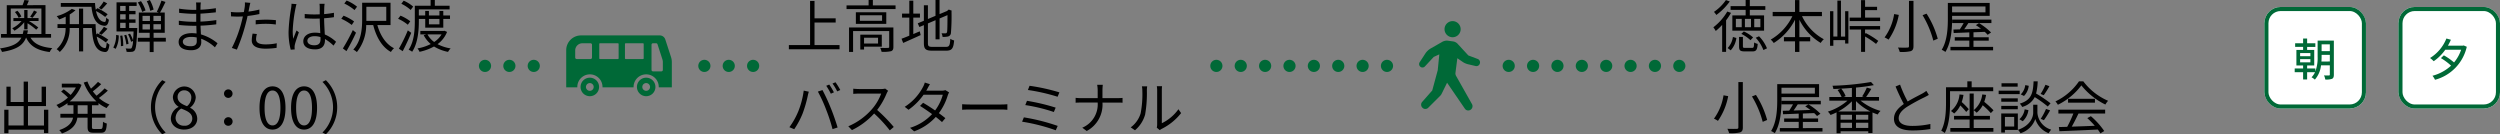 <svg xmlns="http://www.w3.org/2000/svg" width="615.426" height="33.062" viewBox="0 0 615.426 33.062">
  <rect x="0" y="0" width="615.426" height="33.062" fill="#808080" stroke="none"/>
  <g id="グループ_570" data-name="グループ 570" transform="translate(-768.574 -3564.282)">
    <path id="パス_466" data-name="パス 466" d="M7.084-.63V-6.174h5.208V-7.21H7.084v-4.284H5.992V-.63H.77V.406H13.244V-.63ZM22.722-2.422V-.994H19.278V-2.422Zm.924,2.2V-3.178H18.354V.476h.924v-.7ZM26.5-4.956H15.582v6.02h.994V-4.074h8.89V-.2c0,.2-.042.266-.28.266C24.934.1,24.15.1,23.254.07a4.169,4.169,0,0,1,.336.966A8.882,8.882,0,0,0,25.942.882c.434-.182.56-.49.56-1.05ZM23.716-6.594h-5.46V-7.952h5.46Zm-6.454-2.1v2.856h7.49V-8.694Zm4.186-1.694v-1.33H20.4v1.33H14.966v.91H27.034v-.91ZM31.4-7.378H33.04v-.994H31.4V-11.55h-.98v3.178H28.63v.994h1.792V-2.94c-.728.308-1.4.574-1.918.756l.406,1.036c1.232-.546,2.814-1.246,4.3-1.932L33-4c-.546.21-1.078.448-1.6.672Zm4.69,7.2C35.182-.182,35-.364,35-1.106V-5.95l1.876-.8V-2.03h.994V-7.168l1.946-.826c0,2.226-.028,3.78-.1,4.116-.07.308-.21.364-.42.364-.154,0-.6,0-.938-.014a3.023,3.023,0,0,1,.252.9,5.958,5.958,0,0,0,1.316-.1.948.948,0,0,0,.742-.924,49.716,49.716,0,0,0,.14-5.236l.056-.2-.728-.28-.2.154-.224.2-1.848.77v-3.472h-.994v3.892L35-7.042v-3.374h-.994v3.808l-1.512.63.406.91,1.106-.462v4.41c0,1.5.476,1.876,2.058,1.876h3.43c1.47,0,1.792-.616,1.96-2.52a2.656,2.656,0,0,1-.938-.406c-.1,1.61-.238,1.988-1.05,1.988ZM10.71,9.094,9.968,9.4A16,16,0,0,1,11.1,11.348l.756-.336A16.156,16.156,0,0,0,10.71,9.094Zm1.54-.56-.742.308a13.335,13.335,0,0,1,1.162,1.932l.756-.336A16.279,16.279,0,0,0,12.25,8.534Zm-9.2,7.252A18.389,18.389,0,0,1,.9,19.594l1.19.5a20.3,20.3,0,0,0,2.058-3.85,30.7,30.7,0,0,0,1.274-4.382c.056-.294.168-.7.252-1.008l-1.246-.266A21.34,21.34,0,0,1,3.052,15.786Zm6.888-.532a41.953,41.953,0,0,1,1.582,4.816l1.246-.406c-.364-1.26-1.106-3.4-1.68-4.788a45.259,45.259,0,0,0-2.044-4.424L7.91,10.83A35.8,35.8,0,0,1,9.94,15.254Zm15.26-4.62-.714-.546a3.834,3.834,0,0,1-1.05.112h-5.4c-.42,0-1.218-.056-1.414-.084V11.39c.154-.014.924-.07,1.414-.07h5.46a12.319,12.319,0,0,1-2.324,3.892A16.009,16.009,0,0,1,15.4,19.37l.9.938a17.748,17.748,0,0,0,5.46-4.088,32.325,32.325,0,0,1,3.85,4.158l.98-.84A38.835,38.835,0,0,0,22.5,15.352a17.719,17.719,0,0,0,2.352-4.1A4.016,4.016,0,0,1,25.2,10.634ZM35.5,9.01,34.23,8.6a5.056,5.056,0,0,1-.448,1.106,12.83,12.83,0,0,1-4.494,4.872l.938.728a15.272,15.272,0,0,0,3.71-3.71h4.732a11.7,11.7,0,0,1-1.9,3.878c-.98-.686-2.03-1.358-2.954-1.89l-.756.77c.9.56,1.96,1.288,2.968,2.016A12.281,12.281,0,0,1,30.6,19.748l1.008.868a13.285,13.285,0,0,0,5.334-3.556c.574.462,1.106.9,1.526,1.274l.826-.966c-.448-.364-1.008-.8-1.6-1.232a14.092,14.092,0,0,0,2.184-4.354,4.6,4.6,0,0,1,.336-.756l-.924-.56a2.79,2.79,0,0,1-.924.14H34.58a4.7,4.7,0,0,0,.294-.5C35.014,9.85,35.266,9.374,35.5,9.01Zm7.924,4.928V15.31c.434-.042,1.176-.07,1.946-.07H53.06c.63,0,1.218.056,1.5.07V13.938c-.308.028-.812.07-1.512.07H45.374C44.59,14.008,43.848,13.966,43.428,13.938ZM60.018,9.4l-.406,1.036A46.344,46.344,0,0,1,66.92,12.1l.448-1.078A47.906,47.906,0,0,0,60.018,9.4Zm-.63,3.7-.42,1.05A40.973,40.973,0,0,1,66,15.856l.448-1.078A49.86,49.86,0,0,0,59.388,13.1Zm-.77,4.074-.434,1.064a45.7,45.7,0,0,1,8.288,2.114l.476-1.078A49.276,49.276,0,0,0,58.618,17.172ZM76.79,10.55v1.89H72.66c-.49,0-1.008-.042-1.3-.07v1.2c.294-.028.812-.042,1.33-.042h4.1A6.239,6.239,0,0,1,73,19.72l1.092.812a7.36,7.36,0,0,0,3.878-7h3.71c.434,0,1.008.014,1.232.042v-1.19c-.224.028-.756.056-1.218.056H77.966V10.564a12.972,12.972,0,0,1,.084-1.4H76.664A7.812,7.812,0,0,1,76.79,10.55Zm14.546,9.156.742.616A3,3,0,0,1,92.554,20a13.918,13.918,0,0,0,4.774-3.878l-.658-.952a10.757,10.757,0,0,1-4.088,3.444V10.536A8.663,8.663,0,0,1,92.638,9.5H91.35a6.644,6.644,0,0,1,.084,1.036v8.386A3.333,3.333,0,0,1,91.336,19.706Zm-6.412-.07,1.05.714a7.824,7.824,0,0,0,2.492-3.85,30.626,30.626,0,0,0,.434-5.95c0-.42.056-.84.07-1.008H87.682a5.158,5.158,0,0,1,.1,1.022,24.992,24.992,0,0,1-.42,5.628A6.645,6.645,0,0,1,84.924,19.636Z" transform="translate(962 3576)"/>
    <g id="グループ_530" data-name="グループ 530" transform="translate(40 -10)">
      <path id="パス_467" data-name="パス 467" d="M9.618-5.026H8.12V-7.07h1.5Zm.8-2.044h1.512v2.044H10.416ZM7.336-5.026H5.894V-7.07H7.336Zm.966-2.9H5.026v3.766h7.812V-7.924H9.324V-9.282h3.822v-.924H9.324v-1.512H8.3v1.512H4.592v.924H8.3Zm1.834,5.418a9.166,9.166,0,0,0-2.282-1.47l-.616.6A9.339,9.339,0,0,1,9.492-1.82ZM3.444-11.7A11.192,11.192,0,0,1,.5-8.792a6.083,6.083,0,0,1,.588.756,14.858,14.858,0,0,0,3.3-3.318ZM3.78-8.876A13.288,13.288,0,0,1,.35-5a6.662,6.662,0,0,1,.588.91,14.227,14.227,0,0,0,1.582-1.5V1.05h.966V-6.72A16,16,0,0,0,4.7-8.554ZM4.62.672a5.515,5.515,0,0,0,1.4-3.038l-.854-.252a5,5,0,0,1-1.3,2.73ZM8.2.07c-.49,0-.574-.056-.574-.378V-2.632H6.678V-.294c0,.98.28,1.232,1.428,1.232H9.982c.9,0,1.176-.364,1.288-1.848a3.516,3.516,0,0,1-.882-.35C10.36-.084,10.276.07,9.87.07ZM10.78-2.422A9.167,9.167,0,0,1,12.67.6l.882-.42a8.994,8.994,0,0,0-1.96-2.968Zm16.3-5.32V-8.778H21.532V-11.7H20.454v2.926h-5.5v1.036H19.81a13.361,13.361,0,0,1-5.334,5.768,4.2,4.2,0,0,1,.742.84A14.581,14.581,0,0,0,20.454-6.86v4.284h-2.73V-1.54h2.73v2.6h1.078v-2.6h2.66V-2.576h-2.66V-6.86a13.806,13.806,0,0,0,5.25,5.712,3.694,3.694,0,0,1,.77-.91,12.548,12.548,0,0,1-5.376-5.684Zm5.712,5.026H31.766v-8.848h-.882v8.848H29.89V-8.96h-.812V-.448h.812V-1.834h2.9v.84h.8V-8.96h-.8Zm1.12-1.736h2.8v5.5H37.7V-2.73A20.838,20.838,0,0,1,40.4-.91l.546-.742a20.981,20.981,0,0,0-3.08-1.932l-.168.21V-4.452h3.7v-.854h-7.49ZM37.7-7.392V-9.226h2.954v-.826H37.7V-11.69h-.994v4.3h-2.8v.854H41.4v-.854ZM48.51-11.508V-.378C48.51-.1,48.4,0,48.1,0c-.266.014-1.274.028-2.3-.014a4.966,4.966,0,0,1,.434,1.078A9.716,9.716,0,0,0,48.916.882c.49-.182.7-.49.7-1.26v-11.13ZM51.856-7.98A23.663,23.663,0,0,1,54.5-1.722l1.092-.462a22.26,22.26,0,0,0-2.758-6.174Zm-7-.28A13.119,13.119,0,0,1,42.5-2.506a5.624,5.624,0,0,1,.98.546A15.7,15.7,0,0,0,46-8.05ZM67.34-10.122V-8.68H59.122v-1.442Zm-8.218,2.31h9.254V-11h-10.3v3.878c0,2.254-.126,5.418-1.512,7.658a4.44,4.44,0,0,1,.91.532c1.442-2.324,1.652-5.8,1.652-8.19Zm5.264,7.63V-1.708h3.752v-.84H64.386V-3.766l2.772-.112a6.863,6.863,0,0,1,.714.728l.84-.574a15.454,15.454,0,0,0-2.954-2.3l-.784.5c.406.252.84.56,1.26.868-1.428.056-2.856.1-4.13.14.336-.462.7-1.008,1.022-1.526H68.8v-.854H59.15v.854h2.814c-.28.532-.63,1.092-.938,1.554l-1.582.042.07.854c1.064-.042,2.394-.084,3.85-.154v1.19H59.78v.84h3.584V-.182H58.716V.672h10.5V-.182ZM6.51,8.492v11.13C6.51,19.9,6.4,20,6.1,20c-.266.014-1.274.028-2.3-.014a4.966,4.966,0,0,1,.434,1.078,9.716,9.716,0,0,0,2.674-.182c.49-.182.7-.49.7-1.26V8.492ZM9.856,12.02A23.663,23.663,0,0,1,12.5,18.278l1.092-.462a22.26,22.26,0,0,0-2.758-6.174Zm-7-.28A13.119,13.119,0,0,1,.5,17.494a5.624,5.624,0,0,1,.98.546A15.7,15.7,0,0,0,4,11.95ZM25.34,9.878V11.32H17.122V9.878Zm-8.218,2.31h9.254V9h-10.3v3.878c0,2.254-.126,5.418-1.512,7.658a4.44,4.44,0,0,1,.91.532c1.442-2.324,1.652-5.8,1.652-8.19Zm5.264,7.63V18.292h3.752v-.84H22.386V16.234l2.772-.112a6.863,6.863,0,0,1,.714.728l.84-.574a15.454,15.454,0,0,0-2.954-2.3l-.784.5c.406.252.84.56,1.26.868-1.428.056-2.856.1-4.13.14.336-.462.7-1.008,1.022-1.526H26.8v-.854H17.15v.854h2.814c-.28.532-.63,1.092-.938,1.554l-1.582.042.07.854c1.064-.042,2.394-.084,3.85-.154v1.19H17.78v.84h3.584v1.526H16.716v.854h10.5v-.854Zm8.708-4.1a14.265,14.265,0,0,0,3.36-2.492V15.45h1.008V13.168A13.11,13.11,0,0,0,39,15.716Zm4.368,4.06V18.488h3.024v1.288Zm-3.794-1.288h2.814v1.288H31.668Zm2.814-.742H31.668v-1.2h2.814Zm4,0H35.462v-1.2h3.024ZM34.454,12.16H32.4l.518-.21A6.791,6.791,0,0,0,31.822,10.1c.868-.042,1.764-.1,2.632-.168Zm6.678.9v-.9H37.954c.392-.546.868-1.3,1.288-2l-1.12-.308a11.811,11.811,0,0,1-1.148,2.156l.406.154H35.462V9.836a41.377,41.377,0,0,0,4.4-.6l-.7-.77a67.815,67.815,0,0,1-9.492.924,2.721,2.721,0,0,1,.224.8c.6-.014,1.232-.042,1.876-.084l-.84.336a8.38,8.38,0,0,1,.994,1.722H28.9v.9h4.466a13.789,13.789,0,0,1-4.83,2.7,3.287,3.287,0,0,1,.658.826c.476-.182.98-.392,1.484-.644v5.138h.994V20.6h6.818v.42h1.036V15.968a13.558,13.558,0,0,0,1.288.5,3.536,3.536,0,0,1,.7-.882,13.51,13.51,0,0,1-4.928-2.534Zm5.18-3.948-1.106.462a46.919,46.919,0,0,0,2.03,4.312c-1.5,1.05-2.422,2.184-2.422,3.626,0,2.1,1.9,2.884,4.536,2.884a27.56,27.56,0,0,0,4.424-.35V18.8a20.831,20.831,0,0,1-4.48.476c-2.212,0-3.318-.728-3.318-1.89,0-1.064.784-1.988,2.086-2.828a46.509,46.509,0,0,1,4.256-2.324c.406-.21.756-.392,1.078-.588l-.616-.994a7.647,7.647,0,0,1-.994.658c-.77.42-2.282,1.162-3.6,1.96A30.149,30.149,0,0,1,46.312,9.108Zm22.932,1.624V9.766H63.938V8.3H62.874v1.47h-5.25v3.85c0,2.016-.112,4.83-1.176,6.832a4.666,4.666,0,0,1,.868.574c1.148-2.114,1.3-5.264,1.3-7.392v-2.9Zm-8.3.8a5.842,5.842,0,0,1-2.1,4.074,6.11,6.11,0,0,1,.784.616,5.817,5.817,0,0,0,1.512-1.988,16.809,16.809,0,0,1,1.456,1.6l.63-.672a16.816,16.816,0,0,0-1.736-1.764,9.562,9.562,0,0,0,.434-1.764Zm3.5,6.174h3.99v-.9h-3.99V15.422a3.906,3.906,0,0,1,.714.616,5.731,5.731,0,0,0,1.5-1.848,19.323,19.323,0,0,1,2,1.932l.658-.686a23.426,23.426,0,0,0-2.282-2.086,8.968,8.968,0,0,0,.448-1.708l-.938-.112a5.742,5.742,0,0,1-2.1,3.864V11.306H63.434v5.5H59.6v.9h3.836V19.79H58.688v.924h10.6V19.79H64.442ZM82.1,9.15a13.314,13.314,0,0,1-1.19,2.254l.77.322a21.415,21.415,0,0,0,1.4-2.226Zm-4.97.084a3.794,3.794,0,0,1-1.106,2.282l.8.392A4.249,4.249,0,0,0,77.994,9.4Zm6.23,4.48A33.038,33.038,0,0,0,79.8,11.306a13.681,13.681,0,0,0,.392-3.01H79.184c-.14,2.968-.532,4.62-3.4,5.5a3.006,3.006,0,0,1,.588.812,4.866,4.866,0,0,0,3.094-2.422A27.607,27.607,0,0,1,82.67,14.5Zm-1.638,4.158a22.843,22.843,0,0,0,1.526-2.422l-1.008-.35a14.53,14.53,0,0,1-1.3,2.436Zm-5.208.252a4.632,4.632,0,0,0,1.4-2.73l-.924-.2a4.018,4.018,0,0,1-1.3,2.436ZM75.264,8.772H71.288v.84h3.976Zm.5,1.834h-5.18v.854h5.18Zm-.476,1.89h-4.06v.826h4.06Zm-4.06,2.688h4.06v-.84h-4.06Zm3.178,1.89v2.352H72.128V17.074Zm.9-.854H71.218v4.69h.91v-.644h3.178Zm4.816-2.156H79.086v2c0,.8-.49,3.052-3.738,4.172a4.769,4.769,0,0,1,.616.84,5.57,5.57,0,0,0,3.64-3.5,5.556,5.556,0,0,0,3.276,3.5,8.6,8.6,0,0,1,.63-.882,4.7,4.7,0,0,1-3.388-4.13Zm5.166,2.17H88.97A26.422,26.422,0,0,1,87.458,19.5c-.756.028-1.456.042-2.058.056l.14,1.022c2.394-.084,6.02-.238,9.45-.406a8.76,8.76,0,0,1,.644.938l.938-.574a18.645,18.645,0,0,0-3.29-3.654l-.882.476a21.515,21.515,0,0,1,1.848,1.89c-1.96.084-3.934.154-5.67.21.56-.98,1.162-2.184,1.652-3.22H96.8v-.966H85.288Zm2.38-3.626v.952H94.29v-.952Zm2.688-4.3a14.708,14.708,0,0,1-5.8,4.942,3.271,3.271,0,0,1,.6.826A16.014,16.014,0,0,0,90.944,9.3a17.162,17.162,0,0,0,5.908,4.718,5.577,5.577,0,0,1,.672-.924,15.083,15.083,0,0,1-6.1-4.788Z" transform="translate(1150 3586)"/>
    </g>
    <g id="icon_walk" transform="translate(1117.916 3569.482)">
      <g id="グループ_11" data-name="グループ 11" transform="translate(0 0)">
        <path id="パス_9" data-name="パス 9" d="M110.089,3.968a1.984,1.984,0,1,1,1.984-1.984A1.984,1.984,0,0,1,110.089,3.968Z" transform="translate(-101.845 0)" fill="#006937"/>
        <path id="パス_10" data-name="パス 10" d="M.136,124.944l1.411-2.165a3.973,3.973,0,0,1,1.327-1.238l2.767-1.582a2.31,2.31,0,0,1,1.372-.329l1.324.184a1.962,1.962,0,0,1,1.259.718l2.52,2.737,2.308.868a.9.9,0,0,1,.534,1.1l-.011.035a.874.874,0,0,1-1.033.606l-1.881-.443a3.889,3.889,0,0,1-1.314-.582l-1.308-.9-.462,3.585a1.232,1.232,0,0,0,.148.76l3.917,6.943a1.05,1.05,0,0,1-.369,1.415l-.034.02a1,1,0,0,1-1.346-.3l-4.378-6.392-1.327,2.7a2.009,2.009,0,0,1-.385.537l-2.943,2.937a.979.979,0,0,1-1.349.038l-.047-.042a1.028,1.028,0,0,1-.084-1.44l2.485-2.825,1.35-4.986,0,0,.387-3.9-1.368.628-2.188,2.35a.8.8,0,0,1-1.05.112l-.022-.016A.84.84,0,0,1,.136,124.944Z" transform="translate(0 -114.822)" fill="#006937"/>
      </g>
    </g>
    <path id="dotted-line" d="M784.673,3746.348H796.7" transform="translate(103.294 -165.848)" fill="none" stroke="#006937" stroke-linecap="round" stroke-width="3" stroke-dasharray="0 6"/>
    <path id="dotted-line-2" data-name="dotted-line" d="M784.673,3746.348H796.7" transform="translate(157.294 -165.848)" fill="none" stroke="#006937" stroke-linecap="round" stroke-width="3" stroke-dasharray="0 6"/>
    <path id="dotted-line-3" data-name="dotted-line" d="M784.673,3746.348H826.7" transform="translate(283.336 -165.848)" fill="none" stroke="#006937" stroke-linecap="round" stroke-width="3" stroke-dasharray="0 6"/>
    <path id="dotted-line-4" data-name="dotted-line" d="M784.673,3746.348H826.7" transform="translate(355.299 -165.848)" fill="none" stroke="#006937" stroke-linecap="round" stroke-width="3" stroke-dasharray="0 6"/>
    <path id="パス_465" data-name="パス 465" d="M8.946-9.128a11.4,11.4,0,0,1-.952,1.512l.574.294a17.77,17.77,0,0,0,1.12-1.456ZM5.824-7.658a4.473,4.473,0,0,0-.966-1.414l-.616.322a5.416,5.416,0,0,1,.924,1.442Zm.714,3.164H7.35v-1.5A14.22,14.22,0,0,1,9.478-4.41L10-4.942a16.147,16.147,0,0,0-2.3-1.6h2.366v-.728H7.35V-9.254H6.538v1.988H3.878v.728h2a6.967,6.967,0,0,1-2.3,1.778,2.8,2.8,0,0,1,.546.6A8.042,8.042,0,0,0,6.538-6.244ZM3.22-3.346V-9.618h7.546v6.272h-3.5c.07-.28.126-.588.182-.9H6.37a7.719,7.719,0,0,1-.2.9Zm9.926.9v-.9H11.774v-7.1H7.2c.154-.336.308-.728.49-1.134l-1.106-.14a11.089,11.089,0,0,1-.462,1.274H2.24v7.1H.826v.9H5.838C5.166-1.106,3.78-.252.574.2a2.671,2.671,0,0,1,.49.868C4.746.5,6.272-.644,6.986-2.45h.028C7.98-.322,9.828.714,12.81,1.092a3.428,3.428,0,0,1,.644-.966C10.752-.112,8.988-.882,8.078-2.45Zm12.95-8.9A9.652,9.652,0,0,1,24.92-9.772l.63.392c.42-.392.938-.952,1.414-1.5Zm.98,3.136a13.614,13.614,0,0,0-2.52-1.5l-.406.392a12.638,12.638,0,0,1-.182-1.666H15.54v.938h7.546c.28,2.38.938,4.41,3.08,4.662.672.112,1.05-.322,1.218-1.47a2.829,2.829,0,0,1-.644-.532c-.07.714-.182,1.106-.378,1.078-1.2-.084-1.848-1.2-2.156-2.688A12.589,12.589,0,0,1,26.46-7.546ZM25.55-3.164a18.478,18.478,0,0,0,1.484-1.484l-.882-.462A10.938,10.938,0,0,1,24.92-3.528Zm1.68,1.218A14.473,14.473,0,0,0,24.556-3.5l-.266.266a20.573,20.573,0,0,1-.182-2.548H21.042V-9.6H20.02v3.822H17.738v-2.38A8.792,8.792,0,0,0,19.152-9.2l-.9-.336a10.855,10.855,0,0,1-3.724,1.792,5.18,5.18,0,0,1,.616.812,14.049,14.049,0,0,0,1.6-.686v1.834H14.728v.952h2A6.946,6.946,0,0,1,14.518.392a3.331,3.331,0,0,1,.77.686A7.731,7.731,0,0,0,17.724-4.83h2.3V.938h1.022V-4.83h2.142c.168,3.066.658,5.628,3.052,5.894.742.14,1.106-.378,1.274-1.792a2.772,2.772,0,0,1-.672-.574c-.056.91-.182,1.456-.378,1.428-1.2-.1-1.792-1.232-2.086-2.842a13.847,13.847,0,0,1,2.24,1.442Zm11.158-7.42a9,9,0,0,0-.924-2.338l-.756.28a9.822,9.822,0,0,1,.854,2.38Zm-1.988.21a8.785,8.785,0,0,0-1.12-2.282l-.77.322a9.385,9.385,0,0,1,1.064,2.324ZM29.05.308A6.743,6.743,0,0,0,29.806-3l-.644-.126a6.265,6.265,0,0,1-.7,3.108Zm1.106-3.22A13.868,13.868,0,0,1,30.338-.35l.574-.084a12.906,12.906,0,0,0-.224-2.548Zm0-3.192H31.5V-4.83H30.156ZM31.5-10.262V-9.03H30.156v-1.232Zm0,3.318H30.156V-8.2H31.5Zm.868,2.114V-6.1h1.568v-.84H32.368V-8.2h1.568V-9.03H32.368v-1.232h1.848v-.882H29.26v7.168h4.2c-.042.91-.084,1.624-.14,2.184a7.633,7.633,0,0,0-.742-1.638l-.49.168a8.494,8.494,0,0,1,.756,1.834l.476-.2A4.266,4.266,0,0,1,32.97.112a.458.458,0,0,1-.378.14C32.41.252,31.976.238,31.5.21a2.229,2.229,0,0,1,.238.826,6.1,6.1,0,0,0,1.246,0,.964.964,0,0,0,.742-.35c.322-.434.476-1.652.63-5.11.014-.126.014-.406.014-.406ZM32.214-.924a9.421,9.421,0,0,0-.56-2.226l-.5.112a11.708,11.708,0,0,1,.518,2.254Zm3.444-4.83h1.82v1.288h-1.82Zm0-2.058h1.82v1.26h-1.82Zm4.536,1.26H38.346v-1.26h1.848Zm0,2.086H38.346V-5.754h1.848Zm1.2,2.058h-3.01V-3.64h2.744v-5H39.97c.42-.686.91-1.708,1.344-2.6l-.994-.322A19.865,19.865,0,0,1,39.172-8.82l.476.182h-4.9v5h2.674v1.232H34.5v.938h2.926V1.092h.966V-1.47H41.4Zm4.186.938c0-.644.728-1.162,2.058-1.162A6.209,6.209,0,0,1,49-2.492c0,.364.014.7.014.938,0,.966-.686,1.218-1.484,1.218C46.144-.336,45.584-.826,45.584-1.47Zm4.438-9.646h-1.19a7.683,7.683,0,0,1,.056.84v.994h-.644A25.437,25.437,0,0,1,44.66-9.59l.014,1.036c.882.1,2.6.238,3.584.238h.616v1.96h-.756a25.9,25.9,0,0,1-3.528-.266l.014,1.05c1.008.112,2.548.2,3.5.2h.8c.014.6.042,1.274.056,1.9a8.018,8.018,0,0,0-1.176-.084c-2.016,0-3.234.868-3.234,2.142C44.548-.07,45.64.644,47.656.644c1.82,0,2.464-.994,2.464-1.96,0-.224-.014-.518-.028-.868A10.322,10.322,0,0,1,53.48-.07l.644-.994a11.141,11.141,0,0,0-4.088-2.184c-.028-.672-.07-1.428-.1-2.156,1.33-.042,2.562-.154,3.878-.322l.014-1.05a34.837,34.837,0,0,1-3.906.378v-1.96c1.344-.07,2.674-.2,3.78-.322L53.718-9.7a34.81,34.81,0,0,1-3.794.378c0-.364.014-.672.014-.854A7.008,7.008,0,0,1,50.022-11.116Zm13.79,7.77-1.05-.1a8.751,8.751,0,0,0-.21,1.652c0,1.386,1.2,2.058,3.416,2.058a18.612,18.612,0,0,0,2.7-.2l.042-1.134a13.475,13.475,0,0,1-2.73.28c-2,0-2.366-.644-2.366-1.3A4.95,4.95,0,0,1,63.812-3.346ZM62.2-11.018l-1.344-.112a5.6,5.6,0,0,1-.042,1.162c-.042.28-.112.728-.21,1.218-.546.042-1.05.07-1.512.07a12.683,12.683,0,0,1-1.68-.1l.042,1.092c.5.028,1.008.056,1.624.056.392,0,.826-.014,1.288-.042-.112.5-.238,1.036-.364,1.5A30.528,30.528,0,0,1,57.652.084L58.884.5a42.906,42.906,0,0,0,2.184-6.412c.168-.616.322-1.26.448-1.876a26.884,26.884,0,0,0,2.912-.476V-9.366a20.728,20.728,0,0,1-2.688.5c.084-.378.154-.742.21-1.036S62.118-10.71,62.2-11.018Zm1.316,4.27v1.036a23.006,23.006,0,0,1,2.6-.14,17.7,17.7,0,0,1,2.352.168L68.5-6.748a22.409,22.409,0,0,0-2.422-.126C65.184-6.874,64.26-6.818,63.518-6.748ZM76.244-1.68c0-.686.742-1.134,1.792-1.134a4.764,4.764,0,0,1,1.428.224c.014.182.014.35.014.49,0,.924-.35,1.526-1.526,1.526C76.944-.574,76.244-.966,76.244-1.68Zm4.242-9.1h-1.26c.028.238.056.616.056.854V-8.19c-.434.014-.882.028-1.316.028-.84,0-1.582-.042-2.38-.112v1.05c.826.056,1.554.1,2.352.1.448,0,.9-.014,1.344-.028.014,1.148.1,2.52.14,3.6a6.42,6.42,0,0,0-1.3-.126c-1.834,0-2.884.938-2.884,2.114,0,1.26,1.036,2,2.912,2S80.57-.672,80.57-1.82v-.294A11.389,11.389,0,0,1,82.684-.49l.616-.938a9.228,9.228,0,0,0-2.772-1.806c-.056-1.176-.154-2.576-.168-3.99.84-.056,1.652-.14,2.422-.266V-8.568a23.64,23.64,0,0,1-2.422.322c.014-.658.028-1.316.042-1.694Q80.423-10.36,80.486-10.78ZM73.57-10.7l-1.232-.1a8.4,8.4,0,0,1-.084.994,41.657,41.657,0,0,0-.644,5.894A16.91,16.91,0,0,0,72.142.518l.98-.07c-.014-.154-.028-.35-.028-.49a2.508,2.508,0,0,1,.056-.63c.14-.686.658-2.114.994-3.094l-.574-.448c-.238.574-.574,1.428-.8,2.058a13.133,13.133,0,0,1-.14-1.946,34.712,34.712,0,0,1,.7-5.642A7.28,7.28,0,0,1,73.57-10.7Zm14.9.63A10.169,10.169,0,0,0,85.9-11.592l-.574.742a11.177,11.177,0,0,1,2.52,1.61ZM87.738-6.44a11.2,11.2,0,0,0-2.59-1.414l-.56.756a12.513,12.513,0,0,1,2.576,1.526ZM87.43-4.312A46.017,46.017,0,0,1,84.98.21l.882.658a50.973,50.973,0,0,0,2.352-4.536Zm3.332-2.7v-3.024h4.9V-6.58h-4.9Zm5.95,1.47v-5.5H89.726v4.032c0,2.3-.2,5.348-2.184,7.5a3.562,3.562,0,0,1,.882.616,10.713,10.713,0,0,0,2.3-6.65h1.722c.77,2.982,2.17,5.418,4.368,6.622a3.471,3.471,0,0,1,.756-.924c-2.016-.994-3.388-3.15-4.1-5.7Zm5.572-4.55a8.908,8.908,0,0,0-2.338-1.456l-.574.756a9.751,9.751,0,0,1,2.3,1.526Zm-.714,3.612a10.484,10.484,0,0,0-2.408-1.386l-.588.77a10.208,10.208,0,0,1,2.394,1.47Zm-.6,2.24A38.946,38.946,0,0,1,98.77.266l.938.616c.686-1.316,1.5-3.038,2.1-4.522Zm7.784-2.814v1.33h-2.59v-1.33Zm-5.068,0h1.568V-4.9H109.7V-7.056h1.652V-7.91H109.7V-9.03h-.952v1.12h-2.59V-9.03h-.91v1.12h-1.568v-1.5h7.574v-.9h-3.64v-1.4h-1.036v1.4H102.69v3.752c0,2.1-.126,5.026-1.526,7.084a3.526,3.526,0,0,1,.868.5c1.442-2.156,1.652-5.348,1.652-7.588Zm5.586,3.808a5.771,5.771,0,0,1-1.82,1.862,5.458,5.458,0,0,1-1.638-1.862Zm.728-.9-.182.042h-5.768v.854h1.484l-.658.2a7.077,7.077,0,0,0,1.736,2.17A11.608,11.608,0,0,1,103.348.2a3.433,3.433,0,0,1,.5.84,12.828,12.828,0,0,0,3.57-1.316,10.3,10.3,0,0,0,3.458,1.33A3.46,3.46,0,0,1,111.51.2a10.247,10.247,0,0,1-3.22-1.05,6.875,6.875,0,0,0,2.338-3.01ZM11.4,15.3v3.878H7.462V14.4H11.9V9.612H10.822v3.78H7.462V8.366H6.4v5.026H3.192V9.612H2.156V14.4H6.4v4.774H2.66V15.3H1.624v5.768H2.66V20.2H11.4v.84H12.46V15.3Zm10.738.994H19.7V14.2h2.436ZM24.822,14.2v-.532a8.906,8.906,0,0,0,2,1.218,4.292,4.292,0,0,1,.714-.868A9.1,9.1,0,0,1,24.92,12.4a22.473,22.473,0,0,0,2.2-1.806l-.784-.56a17.221,17.221,0,0,1-2,1.806,11.22,11.22,0,0,1-.91-1.078A18.56,18.56,0,0,0,25.48,9l-.784-.56A17.961,17.961,0,0,1,22.974,10.1a10.378,10.378,0,0,1-.882-1.764l-.9.266a12.065,12.065,0,0,0,3.122,4.634h-6.58a9.769,9.769,0,0,0,2.912-4.06l-.686-.336-.182.042h-3.99v.924h3.472a9.807,9.807,0,0,1-1.3,1.848,19.468,19.468,0,0,0-1.694-1.372l-.644.546A14.84,14.84,0,0,1,17.3,12.3a9.683,9.683,0,0,1-2.842,1.82,5.632,5.632,0,0,1,.644.784,11.471,11.471,0,0,0,2.086-1.232V14.2h1.47V16.29h-3.22v.966H18.55c-.252,1.162-1.05,2.268-3.388,3.052a4.063,4.063,0,0,1,.658.826c2.744-.952,3.57-2.38,3.794-3.878h2.52V19.5c0,1.148.308,1.456,1.484,1.456h1.834c1.022,0,1.316-.49,1.414-2.268a2.868,2.868,0,0,1-.938-.434c-.056,1.5-.126,1.778-.56,1.778h-1.6c-.476,0-.56-.084-.56-.518V17.256H26.53V16.29H23.212V14.2Zm12.908.476a9.3,9.3,0,0,0,2.786,6.664l.84-.434a8.755,8.755,0,0,1,0-12.46l-.84-.434A9.3,9.3,0,0,0,37.73,14.68Zm8.176,5.5c1.932,0,3.22-1.162,3.22-2.66a3,3,0,0,0-1.736-2.688v-.07a3.365,3.365,0,0,0,1.372-2.478,2.819,2.819,0,0,0-5.628-.1,2.853,2.853,0,0,0,1.386,2.366v.07a3.287,3.287,0,0,0-1.89,2.828C42.63,19.034,44.016,20.182,45.906,20.182Zm.7-5.754c-1.2-.476-2.31-1.008-2.31-2.24a1.58,1.58,0,0,1,1.638-1.666,1.7,1.7,0,0,1,1.736,1.834A2.753,2.753,0,0,1,46.606,14.428Zm-.672,4.8a1.968,1.968,0,0,1-2.142-1.89,2.79,2.79,0,0,1,1.4-2.324c1.456.588,2.716,1.106,2.716,2.478A1.778,1.778,0,0,1,45.934,19.23ZM56.77,12.384a1.05,1.05,0,1,0,0-2.1,1.05,1.05,0,0,0,0,2.1Zm0,6.86a1.057,1.057,0,1,0-1.05-1.05A1.031,1.031,0,0,0,56.77,19.244Zm10.892.938c1.946,0,3.192-1.778,3.192-5.348s-1.246-5.292-3.192-5.292-3.206,1.722-3.206,5.292S65.7,20.182,67.662,20.182Zm0-1.022c-1.176,0-1.96-1.3-1.96-4.326,0-3,.784-4.27,1.96-4.27s1.946,1.274,1.946,4.27C69.608,17.858,68.824,19.16,67.662,19.16Zm7.77,1.022c1.946,0,3.192-1.778,3.192-5.348s-1.246-5.292-3.192-5.292-3.206,1.722-3.206,5.292S73.472,20.182,75.432,20.182Zm0-1.022c-1.176,0-1.96-1.3-1.96-4.326,0-3,.784-4.27,1.96-4.27s1.946,1.274,1.946,4.27C77.378,17.858,76.594,19.16,75.432,19.16Zm8.148-4.48a9.3,9.3,0,0,0-2.786-6.664l-.84.434a8.755,8.755,0,0,1,0,12.46l.84.434A9.3,9.3,0,0,0,83.58,14.68Z" transform="translate(768 3576)"/>
    <g id="icon_bus" transform="translate(907.959 3573)">
      <g id="アートワーク_4" data-name="アートワーク 4" transform="translate(0)">
        <g id="グループ_17" data-name="グループ 17" transform="translate(0 0)">
          <path id="パス_14" data-name="パス 14" d="M3.642,0H23.028a1.432,1.432,0,0,1,1.359.989L25.8,5.322A4.12,4.12,0,0,1,26,6.617v6.168H22.776c0-.034.005-.067.005-.1a3.1,3.1,0,1,0-6.2,0c0,.034,0,.067.005.1H8.929c0-.034.005-.067.005-.1a3.1,3.1,0,1,0-6.2,0c0,.034,0,.067.005.1H0V3.644A3.645,3.645,0,0,1,3.642,0ZM21,8.486a.369.369,0,0,0,.369.368h2.05a.369.369,0,0,0,.369-.368V6.594a2.278,2.278,0,0,0-.113-.713l-1.2-3.7a.37.37,0,0,0-.351-.255H21.37A.369.369,0,0,0,21,2.3V8.486Zm-6.54-2.855a.185.185,0,0,0,.185.185h4.244a.184.184,0,0,0,.184-.185V2.117a.185.185,0,0,0-.184-.185H14.647a.185.185,0,0,0-.185.185Zm-6.323,0a.184.184,0,0,0,.184.185h4.4a.185.185,0,0,0,.184-.185V2.117a.185.185,0,0,0-.184-.185h-4.4a.185.185,0,0,0-.184.185V5.631ZM2.212,5.447a.37.37,0,0,0,.369.369h3.4a.369.369,0,0,0,.369-.369V2.3a.369.369,0,0,0-.369-.369H3.984A1.776,1.776,0,0,0,2.212,3.7Z" fill="#006937"/>
          <path id="パス_15" data-name="パス 15" d="M81.665,204.576a2.279,2.279,0,1,1-2.279,2.279A2.279,2.279,0,0,1,81.665,204.576Zm0,3.233a.953.953,0,1,0-.954-.953A.954.954,0,0,0,81.665,207.809Z" transform="translate(-61.979 -194.17)" fill="#006937"/>
          <path id="パス_16" data-name="パス 16" d="M354.339,204.576a2.279,2.279,0,1,1-2.279,2.279A2.279,2.279,0,0,1,354.339,204.576Zm0,3.233a.953.953,0,1,0-.953-.953A.954.954,0,0,0,354.339,207.809Z" transform="translate(-348.527 -194.17)" fill="#006937"/>
        </g>
      </g>
    </g>
    <g id="食事" transform="translate(-227.818 -5581)">
      <g id="グループ_299" data-name="グループ 299" transform="translate(1554 9147)">
        <g id="長方形_137" data-name="長方形 137" transform="translate(-0.182)" fill="#fff" stroke="#006937" stroke-width="1">
          <rect width="25" height="25" rx="4" stroke="none"/>
          <rect x="0.5" y="0.5" width="24" height="24" rx="3.5" fill="none"/>
        </g>
        <path id="パス_468" data-name="パス 468" d="M7.04-3.575c.033-.429.044-.847.044-1.232v-.4H9.108v1.628ZM9.108-7.8v1.672H7.084V-7.8ZM1.793-4.158h2.53v.781H1.793Zm0-1.5h2.53v.77H1.793ZM10.1-8.723H6.105v3.916a9.476,9.476,0,0,1-.561,3.674v-.726H3.52v-.748H5.269V-6.424H3.52v-.748H5.544v-.9H3.52V-9.24H2.53v1.166H.572v.9H2.53v.748H.88v3.817H2.53v.748H.462v.913H2.53V.847h.99V-.946H5.467A4.543,4.543,0,0,1,4.609.308,3.992,3.992,0,0,1,5.423.88,6.293,6.293,0,0,0,6.941-2.64H9.108V-.352c0,.154-.066.209-.22.209s-.682.011-1.21-.011A3.562,3.562,0,0,1,7.986.858,4.305,4.305,0,0,0,9.658.682C10,.5,10.1.2,10.1-.352Z" transform="translate(6.818 17)" fill="#006937"/>
      </g>
      <g id="グループ_301" data-name="グループ 301" transform="translate(1587 9147.182)">
        <g id="長方形_137-2" data-name="長方形 137" transform="translate(-0.182 -0.182)" fill="#fff" stroke="#006937" stroke-width="1">
          <rect width="25" height="25" rx="4" stroke="none"/>
          <rect x="0.5" y="0.5" width="24" height="24" rx="3.5" fill="none"/>
        </g>
        <path id="パス_469" data-name="パス 469" d="M9.053-7.535l-.187.055H5.181a12.768,12.768,0,0,0,.726-1.452l-1.1-.308a9.963,9.963,0,0,1-4.026,4.8,7.038,7.038,0,0,1,.9.792A11.381,11.381,0,0,0,4.532-6.479h3.9A9.646,9.646,0,0,1,6.688-3.344,15.344,15.344,0,0,0,4.18-5.093l-.726.682a14.453,14.453,0,0,1,2.5,1.859A10.83,10.83,0,0,1,1.375-.066,4.2,4.2,0,0,1,2,.924,10.9,10.9,0,0,0,9.823-7.205Z" transform="translate(6.818 16.818)" fill="#006937"/>
      </g>
    </g>
  </g>
</svg>

